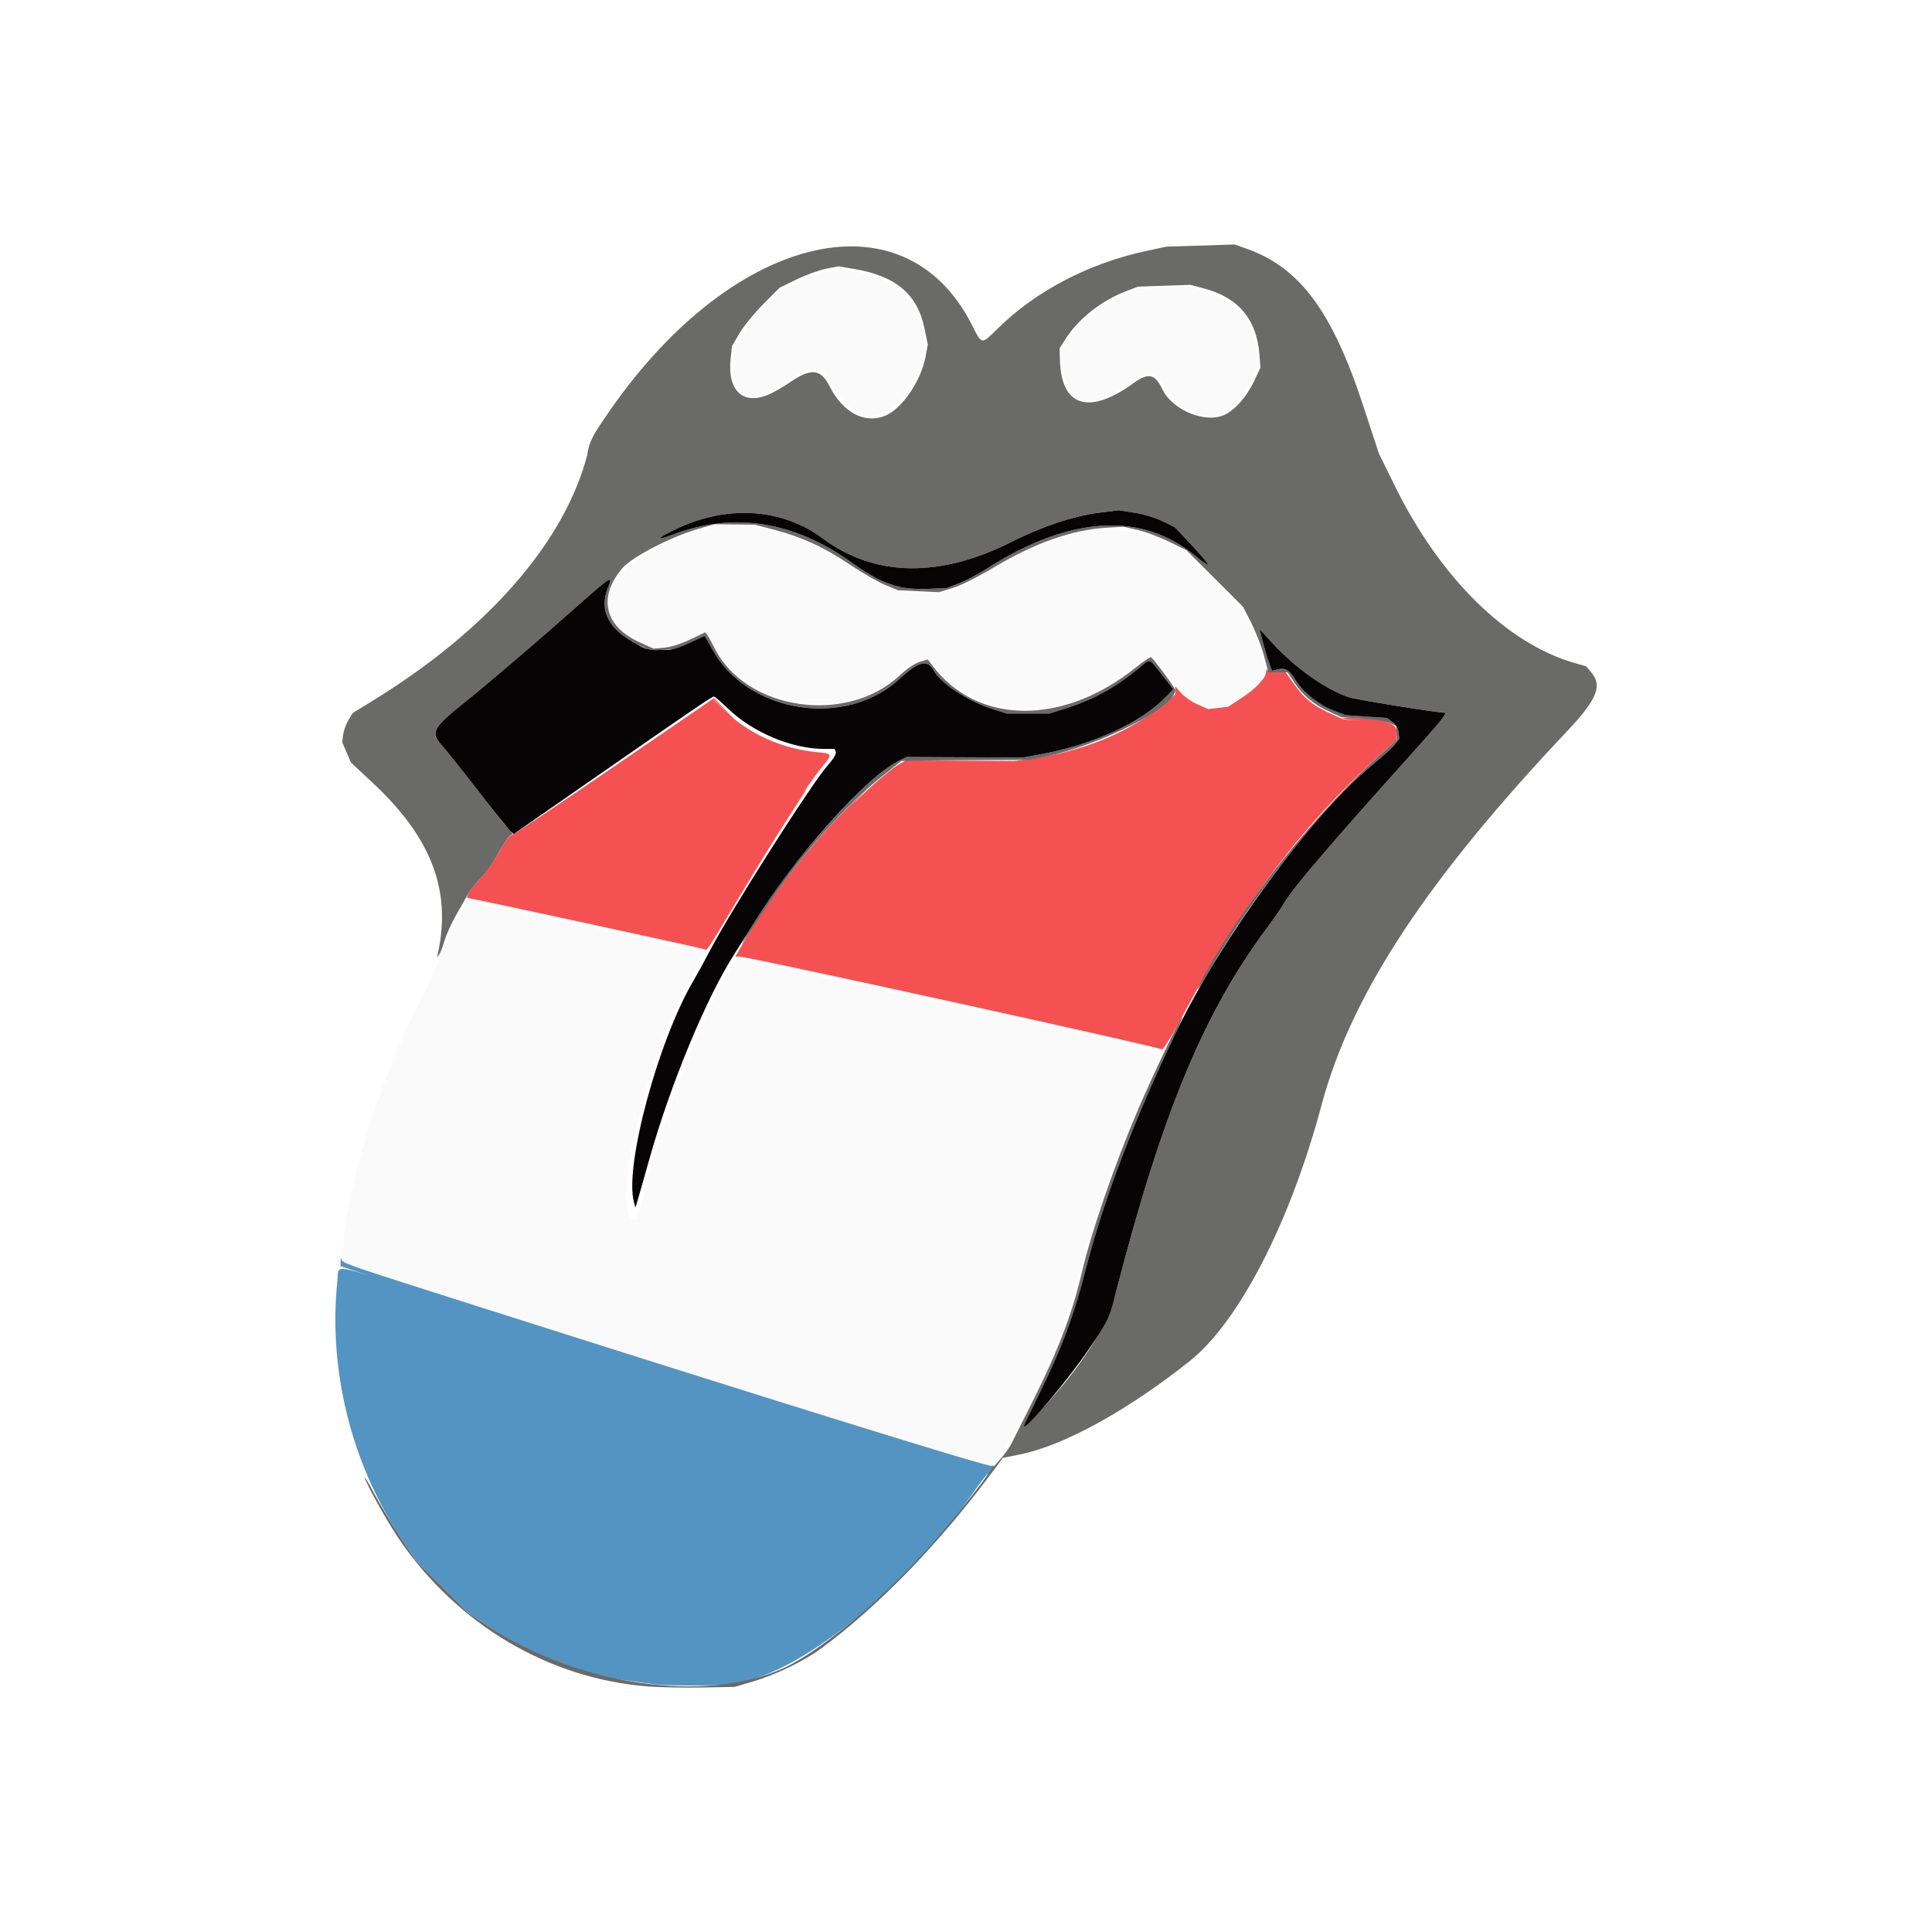 <?xml version="1.0" encoding="UTF-8" standalone="no"?>
<svg
   width="2000"
   height="2000"
   viewBox="0 0 2000 2000"
   version="1.1"
   xml:space="preserve"
   id="SVGRoot"
   inkscape:version="1.4.2 (f4327f4, 2025-05-13)"
   sodipodi:docname="dutch-tongue.svg"
   xmlns:inkscape="http://www.inkscape.org/namespaces/inkscape"
   xmlns:sodipodi="http://sodipodi.sourceforge.net/DTD/sodipodi-0.dtd"
   xmlns="http://www.w3.org/2000/svg"
   xmlns:svg="http://www.w3.org/2000/svg"><defs
   id="defs126" />
<sodipodi:namedview
   pagecolor="#a9a9a9"
   bordercolor="#292929"
   borderopacity="1"
   inkscape:showpageshadow="2"
   inkscape:pageopacity="0.0"
   inkscape:pagecheckerboard="true"
   inkscape:deskcolor="#232323"
   id="namedview1"
   labelstyle="default"
   inkscape:zoom="0.22922045"
   inkscape:cx="305.38288"
   inkscape:cy="597.67792"
   inkscape:window-width="1792"
   inkscape:window-height="1096"
   inkscape:window-x="727"
   inkscape:window-y="239"
   inkscape:window-maximized="0"
   inkscape:current-layer="SVGRoot" />
<style
   type="text/css"
   id="style1">
g.prefab path {
  vector-effect:non-scaling-stroke;
  -inkscape-stroke:hairline;
  fill: none;
  fill-opacity: 1;
  stroke-opacity: 1;
  stroke: #00349c;
}
</style>

<g
   id="g155"
   transform="scale(4.348)"><path
     style="fill:#fbfafa"
     d="M 211.901,341.956 C 169.28,328.675 103.53,307.894 90.325,303.531 l -8.76,-2.895 0.002,-1.52 c 0.019,-13.102 8.625,-41.76 17.826,-59.36 2.701,-5.167 4.222,-8.604 6.903,-15.6 0.607,-1.584 1.919,-4.338 2.915,-6.12 l 1.812,-3.24 h 0.891 c 1.451,0 54.815,11.559 55.234,11.964 0.211,0.204 -0.915,2.707 -2.502,5.561 -10.916,19.63 -19.858,58.075 -13.507,58.075 h 0.651 l 2.104,-8.16 c 4.594,-17.82 16.12,-47.198 20.852,-53.15 l 0.66,-0.83 24.24,5.261 c 88.587,19.228 77.63,15.731 74.033,23.626 -6.76,14.839 -12.77,31.461 -16.188,44.772 -3.1,12.075 -7.163,22.824 -11.885,31.44 -1.085,1.98 -3.003,5.605 -4.263,8.056 -2.21,4.3 -4.899,7.819 -5.924,7.752 -0.272,-0.018 -10.856,-3.261 -23.519,-7.207 z m 27.105,-173.445 c -5.949,-1.251 -14.028,-5.876 -15.61,-8.936 -0.401,-0.776 -1.252,-1.753 -1.89,-2.171 l -1.16,-0.76 -2.07,0.923 c -1.138,0.508 -3.222,2.009 -4.629,3.337 -2.902,2.737 -6.336,4.574 -10.74,5.743 l -3.021,0.802 -5.28,-0.021 c -9.125,-0.037 -13.962,-1.947 -19.971,-7.887 l -3.212,-3.175 -1.368,-2.94 c -1.59,-3.416 -1.692,-3.441 -5.822,-1.408 l -3.132,1.542 -3.007,0.191 -3.007,0.191 -2.582,-1.182 c -14.949,-6.844 -6.704,-21.265 15.318,-26.791 l 4.224,-1.06 4.32,0.293 c 8.586,0.583 19.061,4.504 26.4,9.881 10.969,8.037 21.956,8.406 32.724,1.098 15.128,-10.267 30.63,-12.735 42.747,-6.804 l 3.951,1.934 5.545,5.331 c 7.627,7.332 10.73,12.006 12.763,19.226 1.49,5.292 0.876,6.559 -5.05,10.421 l -3.08,2.007 -2.56,0.247 -2.56,0.247 -2.64,-1.358 -2.64,-1.358 -3.749,-4.92 c -4.28,-5.618 -4.355,-5.646 -7.695,-2.837 -9.947,8.365 -21.871,12.221 -31.517,10.193 z m -34.8,-70.148 c -2.268,-1.175 -4.364,-3.451 -5.992,-6.506 -1.668,-3.13 -2.525,-3.782 -4.968,-3.782 h -1.663 l -2.568,1.744 c -10.135,6.882 -14.685,5.751 -14.26,-3.547 l 0.172,-3.755 1.68,-2.797 c 8.154,-13.578 21.457,-18.631 34.104,-12.955 l 2.895,1.299 2.284,2.499 c 2.351,2.572 3.161,4.474 3.937,9.24 l 0.436,2.682 -0.694,3.327 c -1.91,9.161 -9.67,15.501 -15.364,12.55 z m 80.552,0.116 c -2.399,-0.884 -5.888,-3.558 -6.78,-5.194 -0.447,-0.82 -1.337,-2.135 -1.978,-2.922 l -1.166,-1.431 -1.886,0.253 c -1.108,0.149 -2.66,0.876 -3.765,1.763 -1.034,0.831 -3.084,2.144 -4.557,2.919 l -2.678,1.409 h -2.314 -2.314 l -1.469,-1.236 c -1.712,-1.44 -2.925,-4.96 -2.925,-8.486 v -2.347 l 1.198,-2.045 c 2.602,-4.44 7.962,-8.8 13.682,-11.13 l 3.12,-1.271 6,-0.244 6,-0.244 3.098,0.796 c 8.347,2.146 12.629,7.108 13.335,15.452 l 0.247,2.926 -1.477,3.074 c -3.405,7.087 -8.121,9.893 -13.371,7.957 z"
     id="path155" /><path
     id="path154"
     style="fill:#f55152;fill-opacity:1"
     d="m 301.592,159.32 c -0.077,0.014 -0.135,0.235 -0.148,0.619 -0.054,1.51 -2.42,4.02 -5.975,6.336 l -3.057,1.99 -2.365,0.281 -2.367,0.279 -2.5,-1.076 c -1.376,-0.592 -3.147,-1.811 -3.938,-2.711 l -1.438,-1.637 v 0.977 0.975 l -3.959,3.156 c -7.551,6.018 -17.989,10.261 -29.422,11.959 l -4.82,0.715 -12.939,-0.076 -12.939,-0.076 -1.199,0.637 c -7.834,4.392 -31.099,30.461 -12.75,11.049 l 5.293,-5.521 -4.469,4.32 c -9.26,8.95 -19.349,22.02 -26.215,33.961 l -1.311,2.279 h 0.986 c 2.104,0 99.959,21.501 100.58,22.1 0.269,0.217 2.388,-3.243 5.148,-8.42 14.112,-26.468 29.185,-46.18 48.086,-62.893 l 2.73,-2.416 v -1.486 c 0,-2.47 -2.218,-3.327 -9.48,-3.662 -2.34,-0.108 -3.506,-0.086 -3.633,0.008 -10e-4,8.9e-4 -0.005,0.005 -0.006,0.006 -6.3e-4,9.1e-4 -0.003,0.005 -0.004,0.006 v 0.002 c -1e-4,9.5e-4 -0.002,0.005 -0.002,0.006 2.7e-4,9.8e-4 0.002,0.005 0.002,0.006 0.086,0.139 1.909,0.391 5.146,0.623 l -4.744,-0.338 -2.879,-1.314 c -4.364,-1.991 -6.358,-3.563 -8.727,-6.883 l -2.158,-3.023 h -2.078 c -1.213,0 -2.179,-0.249 -2.32,-0.6 -0.046,-0.113 -0.091,-0.163 -0.131,-0.156 z m -131.588,6.885 -23.459,16.068 c -12.903,8.838 -23.949,16.222 -24.547,16.41 -0.699,0.22 -1.802,1.647 -3.096,4.004 -1.106,2.014 -3.262,5.045 -4.793,6.734 -2.273,2.508 -3.417,4.414 -2.648,4.414 0.754,0 56.192,12.006 56.4,12.215 0.423,0.423 0.422,0.426 8.27,-12.695 4.027,-6.732 9.336,-15.318 11.801,-19.08 2.771,-4.23 4.127,-6.412 4.133,-6.582 v -0.002 -0.002 -0.002 l -0.002,-0.002 v -0.002 h -0.002 -0.002 -0.002 c -8.4e-4,2.9e-4 -0.005,0.002 -0.006,0.002 -0.081,0.044 -0.457,0.529 -1.119,1.447 2.049,-2.912 3.901,-5.456 4.695,-6.432 2.684,-3.294 2.702,-3.241 -1.254,-3.631 -7.306,-0.72 -14.317,-3.585 -19.699,-8.008 h -0.002 l -1.967,-2.047 z m -0.035,0.467 2.719,2.576 1.33,1.262 c -0.259,-0.224 -0.513,-0.452 -0.764,-0.684 l -3.354,-3.105 z m 161.936,6.949 c 0.87,1.267 -0.562,3.175 -4.205,5.963 3.635,-2.781 5.065,-4.694 4.205,-5.963 z m -173.979,1.979 c -0.644,0.603 -1.076,1.096 -1.33,1.516 0.254,-0.419 0.685,-0.913 1.33,-1.516 z m -1.332,1.518 c -0.253,0.419 -0.329,0.764 -0.264,1.066 -0.066,-0.303 0.01,-0.647 0.264,-1.066 z"
     sodipodi:nodetypes="ccccccccccccccccccccscscsccsscccccccccccssccccssssssscccccccccccssccccccccccccccccccc" /><path
     id="path153"
     style="fill:#5394c2;fill-opacity:1"
     d="m 81.1,299.515 -0.008,0.977 -0.006,0.977 6.842,2.242 c -8.621,-2.722 -7.283,-1.681 -7.592,1.199 -2.23,20.828 3.205,43.141 14.795,60.732 l 3.869,5.873 6.283,6.275 6.281,6.277 4.801,3.164 c 4.831,3.186 9.728,5.911 14.641,7.865 10.658,4.24 16.369,4.795 25.199,5.955 2.376,0.214 7.451,0.314 11.279,0.225 l 6.961,-0.162 4.32,-1.201 c 15.191,-4.224 37.901,-23.318 52.906,-44.479 1.966,-2.772 3.88,-5.213 4.254,-5.424 0.842,-0.475 0.905,-1.352 0.074,-1.033 -0.808,0.31 -48.914,-14.623 -122.275,-37.957 -29.695,-9.445 -31.76,-10.143 -32.246,-10.908 z"
     sodipodi:nodetypes="ccccscccccsscccsssscc" /><path
     style="fill:#6a6a69"
     d="m 154.525,401.538 c -23.665,-1.747 -45.478,-14.598 -59.481,-35.042 -2.77,-4.044 -8.209,-13.807 -8.19,-14.701 0.005,-0.241 1.098,1.613 2.428,4.121 1.33,2.508 4.063,7.044 6.073,10.08 l 3.654,5.52 6.278,6.276 6.278,6.276 4.8,3.168 c 21.322,14.071 51.39,18.373 69.976,10.012 9.004,-4.051 24.238,-16.848 36.058,-30.291 4.698,-5.343 12.766,-15.475 12.766,-16.032 0,-0.15 1.049,-1.391 2.331,-2.756 1.282,-1.366 2.769,-3.367 3.305,-4.447 0.535,-1.08 2.818,-5.636 5.073,-10.124 6.021,-11.985 9.347,-20.682 11.658,-30.48 2.371,-10.056 7.708,-25.549 13.412,-38.937 3.245,-7.615 10.115,-22.023 10.503,-22.023 0.15,0 -0.58,1.782 -1.621,3.96 -10.017,20.955 -17.096,39.603 -21.399,56.372 -2.735,10.657 -5.596,18.357 -10.605,28.543 -4.694,9.545 -4.707,9.683 -0.475,5.198 9.881,-10.474 16.194,-20.256 18.272,-28.313 11.025,-42.744 20.867,-66.549 35.892,-86.811 1.832,-2.47 3.769,-5.278 4.306,-6.24 1.742,-3.122 11.099,-14.083 29.303,-34.324 8.09,-8.995 9.597,-10.865 8.755,-10.865 -1.764,0 -21.043,-3.11 -22.705,-3.663 -5.506,-1.831 -12.864,-7.045 -18.248,-12.929 l -3.045,-3.329 0.297,1.2 c 0.686,2.771 1.657,6.091 2.155,7.37 l 0.533,1.37 1.234,-0.31 c 1.921,-0.482 2.828,0.048 4.395,2.568 1.829,2.942 5.543,5.901 9.116,7.264 l 2.761,1.053 4.926,0.332 4.926,0.332 1.314,0.977 c 0.851,0.632 1.367,1.512 1.465,2.495 l 0.151,1.518 -1.111,1.384 c -0.611,0.761 -2.989,2.922 -5.285,4.802 -10.873,8.903 -28.683,31.368 -38.753,48.883 -2.47,4.297 -3.776,6.062 -2.131,2.88 9.074,-17.55 27.54,-40.763 44.043,-55.368 l 2.766,-2.448 -0.156,-1.629 -0.156,-1.629 -1.411,-0.673 c -0.776,-0.37 -3.692,-0.83 -6.48,-1.023 l -5.069,-0.35 -2.64,-1.201 c -3.893,-1.77 -6.491,-3.87 -8.462,-6.839 l -1.754,-2.641 h -2.279 -2.279 l -1.06,-3.96 c -0.583,-2.178 -1.942,-5.688 -3.02,-7.8 l -1.959,-3.84 -6.753,-6.743 -6.753,-6.743 -4.08,-2.002 c -2.244,-1.101 -5.592,-2.355 -7.44,-2.786 l -3.36,-0.785 -4.08,0.235 c -8.234,0.474 -17.117,3.61 -27.015,9.535 -3.659,2.191 -7.737,4.225 -9.632,4.805 l -3.286,1.005 -4.874,-0.231 -4.874,-0.231 -3.056,-1.259 c -1.681,-0.692 -5.473,-2.882 -8.427,-4.866 -6.182,-4.152 -11.367,-6.539 -17.956,-8.266 l -4.641,-1.217 -4.8,-0.052 -4.8,-0.052 -3.84,1.096 c -6.523,1.861 -15.845,6.686 -18.137,9.387 -5.82,6.86 -4.25,13.745 4.003,17.549 l 3.414,1.574 2.531,-0.21 c 1.556,-0.129 3.933,-0.876 6.172,-1.939 l 3.641,-1.729 0.451,0.563 c 0.248,0.31 1.046,1.751 1.773,3.203 7.426,14.832 31.427,18.357 44.091,6.477 1.679,-1.575 3.578,-2.861 4.739,-3.209 l 1.937,-0.58 1.013,1.357 c 10.652,14.275 31.152,14.514 48.481,0.566 1.82,-1.465 3.455,-2.572 3.635,-2.461 0.657,0.406 5.777,7.333 5.777,7.816 0,4.033 -17.514,13.034 -30.72,15.788 l -4.08,0.851 -12.48,0.05 c -6.864,0.028 -13.708,0.09 -15.209,0.138 l -2.729,0.087 -3.751,2.96 c -10.245,8.083 -20.893,20.206 -29.781,33.906 -4.809,7.412 -5.257,8.038 -3.674,5.134 8.24,-15.118 28.383,-38.165 36.883,-42.198 l 1.618,-0.768 13.842,0.064 13.842,0.064 4.32,-0.797 c 12.4,-2.288 23.729,-7.482 29.648,-13.594 l 1.808,-1.867 -2.682,-3.452 c -3.149,-4.052 -2.709,-3.922 -5.462,-1.619 -5.553,4.646 -11.043,7.652 -17.791,9.742 l -3.6,1.115 h -5.04 -5.04 l -3.36,-1.059 c -5.81,-1.831 -12.326,-6.067 -13.994,-9.099 -1.55,-2.817 -3.582,-2.333 -8.256,1.964 -12.935,11.892 -36.449,8.051 -44.625,-7.289 -0.87,-1.631 -1.652,-2.966 -1.739,-2.966 -0.087,0 -1.64,0.696 -3.452,1.547 l -3.294,1.547 -3.156,0.183 -3.156,0.183 -2.893,-1.46 c -6.882,-3.474 -9.257,-8.027 -7.056,-13.529 1.205,-3.011 0.828,-2.796 -6.573,3.755 -10.759,9.523 -21.274,18.516 -27.374,23.413 -7.433,5.967 -8.416,7.586 -6.012,9.903 0.627,0.605 4.226,5.095 7.996,9.979 3.771,4.884 7.402,9.474 8.07,10.201 l 1.214,1.321 -0.761,0.599 c -0.419,0.33 -1.662,2.219 -2.763,4.199 -1.101,1.98 -2.941,4.572 -4.088,5.76 -1.147,1.188 -2.509,2.916 -3.028,3.84 -0.518,0.924 -1.817,3.211 -2.886,5.081 -1.069,1.871 -2.287,4.571 -2.707,6 -0.42,1.429 -0.994,2.923 -1.275,3.319 l -0.512,0.72 0.254,-1.2 c 3.16,-14.927 -1.641,-27.401 -15.55,-40.398 l -5.211,-4.87 -1.039,-2.415 -1.039,-2.415 0.244,-1.818 c 0.134,-1 0.705,-2.564 1.268,-3.475 l 1.024,-1.657 4.713,-2.896 c 27.458,-16.874 45.718,-37.807 51.12,-58.604 0.405,-3.48 2.225,-5.862 4.12,-8.683 29.388,-43.762 71.13,-54.379 87.428,-22.236 2.451,4.833 2.193,4.797 6.194,0.866 9.156,-8.997 21.68,-15.52 35.475,-18.478 l 4.597,-0.986 8.16,-0.262 8.16,-0.262 2.847,1.009 c 12.627,4.475 20.354,14.866 27.708,37.26 l 3.783,11.52 3.779,7.68 c 10.803,21.953 26.65,37.558 42.841,42.186 l 2.718,0.777 1.242,1.476 c 2.666,3.169 1.311,6.466 -5.711,13.896 -33.552,35.503 -51.506,62.82 -58.512,89.025 -7.488,28.01 -19.661,51.658 -31.413,61.024 -14.692,11.709 -30.003,20.131 -40.402,22.225 l -4.08,0.821 -3.018,4.045 c -12.479,16.725 -27.012,31.631 -40.415,41.452 -4.026,2.95 -10.639,6.134 -16.087,7.746 l -4.32,1.278 -7.68,0.142 c -4.224,0.078 -9.948,-0.026 -12.72,-0.231 z m 73.68,-262.599 c 1.584,-0.6 4.716,-2.26 6.96,-3.688 19.522,-12.425 36.644,-13.456 49.334,-2.972 4.31,3.561 4.079,2.725 -0.643,-2.336 l -4.095,-4.388 -2.978,-1.456 c -1.747,-0.854 -4.532,-1.694 -6.737,-2.031 l -3.759,-0.576 -4.529,0.572 c -6.011,0.759 -13.667,3.291 -20.652,6.829 -17.327,8.776 -32.799,8.534 -45.239,-0.708 -9.616,-7.144 -22.519,-8.031 -34.576,-2.375 -5.173,2.426 -5.594,3.188 -0.756,1.367 14.188,-5.34 28.569,-3.046 42.198,6.732 7.2,5.166 11.292,6.576 18.273,6.295 l 4.32,-0.173 z M 210.821,98.95 c 3.957,-1.654 8.473,-8.289 9.537,-14.013 l 0.539,-2.898 -0.774,-3.794 c -1.67,-8.191 -6.814,-12.541 -16.815,-14.221 l -3.676,-0.618 -2.993,0.59 c -1.646,0.324 -4.802,1.471 -7.013,2.548 l -4.02,1.958 -3.9,3.925 c -2.145,2.159 -4.696,5.292 -5.668,6.962 l -1.768,3.036 -0.322,3.01 c -0.826,7.711 3.081,11.217 9.337,8.378 1.166,-0.529 3.403,-1.837 4.971,-2.908 4.857,-3.315 7.165,-3.063 9.229,1.01 3.226,6.366 8.403,9.097 13.336,7.035 z m 80.916,-0.279 c 2.527,-1.289 5.196,-4.402 6.904,-8.051 l 1.448,-3.095 -0.249,-3.204 c -0.65,-8.356 -5.055,-13.537 -13.343,-15.696 l -3.091,-0.805 -6.24,0.212 -6.24,0.212 -2.88,1.108 c -5.787,2.226 -11.244,6.516 -14.268,11.218 l -1.501,2.334 0.079,2.876 c 0.305,11.067 6.938,13.12 17.542,5.429 3.501,-2.539 5.096,-2.205 6.82,1.429 2.42,5.099 10.493,8.343 15.019,6.034 z"
     id="path151"
     sodipodi:nodetypes="ssssscccssssssssssssssssssssscsscssscccsscssssscccsscsscccsscccsscssscccssscccssscsscsssscssssscsscsssscccsscssscccsssssscccssssssscssssssscsscccsscsssssscccsscsscssssscssscssssssscsscssssssscssscsscsscsscssssssscsscccsscsssss" /><path
     style="fill:#060404"
     d="m 243.805,339.493 c 0,-0.164 1.813,-3.984 4.029,-8.489 4.997,-10.16 7.859,-17.866 10.592,-28.516 4.354,-16.964 11.486,-35.698 21.693,-56.972 10.595,-22.085 32.433,-51.777 46.633,-63.403 2.296,-1.88 4.674,-4.041 5.285,-4.802 l 1.111,-1.384 -0.151,-1.518 c -0.098,-0.983 -0.614,-1.862 -1.465,-2.495 l -1.314,-0.977 -4.926,-0.332 -4.926,-0.332 -2.761,-1.053 c -3.573,-1.363 -7.287,-4.323 -9.116,-7.264 -1.567,-2.521 -2.474,-3.051 -4.395,-2.568 l -1.234,0.31 -0.533,-1.37 c -0.498,-1.279 -1.468,-4.599 -2.155,-7.37 l -0.297,-1.2 3.045,3.329 c 5.383,5.884 12.741,11.098 18.248,12.929 1.661,0.553 20.941,3.663 22.705,3.663 0.842,0 -0.665,1.87 -8.755,10.865 -18.205,20.241 -27.562,31.202 -29.303,34.324 -0.537,0.962 -2.474,3.77 -4.306,6.24 -15.025,20.262 -24.867,44.067 -35.892,86.811 -1.564,6.064 -1.747,6.444 -6.482,13.44 -4.891,7.228 -15.33,19.578 -15.33,18.137 z M 150.916,286.131 c -2.263,-8.527 5.814,-38.47 14.21,-52.679 0.837,-1.417 2.537,-4.52 3.777,-6.896 5.261,-10.082 24.258,-39.943 28.328,-44.528 1.214,-1.368 1.921,-2.575 1.758,-3 l -0.273,-0.712 h -2.384 c -7.807,0 -17.192,-3.944 -23.126,-9.72 -1.56,-1.518 -3.018,-2.76 -3.241,-2.76 -0.469,0 -5.097,3.155 -29.745,20.278 l -17.905,12.438 -0.725,-0.602 c -0.399,-0.331 -4.006,-4.83 -8.015,-9.998 -4.009,-5.168 -7.883,-10.022 -8.609,-10.787 -2.528,-2.665 -1.757,-3.998 5.833,-10.091 6.1,-4.897 16.615,-13.89 27.374,-23.413 7.401,-6.551 7.778,-6.766 6.573,-3.755 -2.201,5.501 0.173,10.055 7.056,13.529 2.093,1.484 3.62,1.418 6.048,1.278 2.5,0.22 4.26,-0.701 6.45,-1.729 1.812,-0.851 3.365,-1.547 3.452,-1.547 0.087,0 0.869,1.335 1.739,2.966 8.176,15.34 31.69,19.181 44.625,7.289 4.674,-4.297 6.707,-4.78 8.256,-1.964 1.668,3.032 8.183,7.269 13.994,9.099 l 3.36,1.059 h 5.04 5.04 l 3.6,-1.115 c 6.747,-2.09 12.237,-5.096 17.791,-9.742 2.753,-2.303 2.313,-2.433 5.462,1.619 l 2.682,3.452 -1.808,1.867 c -5.919,6.112 -17.247,11.306 -29.648,13.594 l -4.32,0.797 -13.842,-0.064 -13.842,-0.064 -1.607,0.763 c -7.91,3.753 -25.153,22.999 -35.017,39.083 -1.538,2.508 -3.493,5.64 -4.345,6.96 -6.717,10.413 -15.35,31.247 -20.386,49.2 -1.37,4.884 -2.66,9.42 -2.867,10.08 l -0.376,1.2 z m 63.02,-146.452 c -3.573,-0.905 -6.579,-2.454 -11.204,-5.772 -13.629,-9.778 -28.01,-12.073 -42.198,-6.732 -4.838,1.821 -4.417,1.06 0.756,-1.367 12.058,-5.655 24.961,-4.769 34.576,2.375 12.44,9.242 27.911,9.485 45.239,0.708 6.985,-3.538 14.641,-6.069 20.652,-6.829 l 4.529,-0.572 3.759,0.576 c 2.205,0.338 4.991,1.178 6.737,2.031 l 2.978,1.456 4.095,4.388 c 4.723,5.061 4.953,5.897 0.643,2.336 -12.689,-10.484 -29.812,-9.453 -49.334,2.972 -2.244,1.428 -5.376,3.088 -6.96,3.688 l -2.88,1.091 -4.32,0.173 c -2.749,0.11 -5.319,-0.08 -7.069,-0.523 z"
     id="path148"
     sodipodi:nodetypes="sssssscsscccssscsscsssssssssssssscsssscssssssscsssssscccssscsscccssssscsssssssscsscsssscss" /></g></svg>
